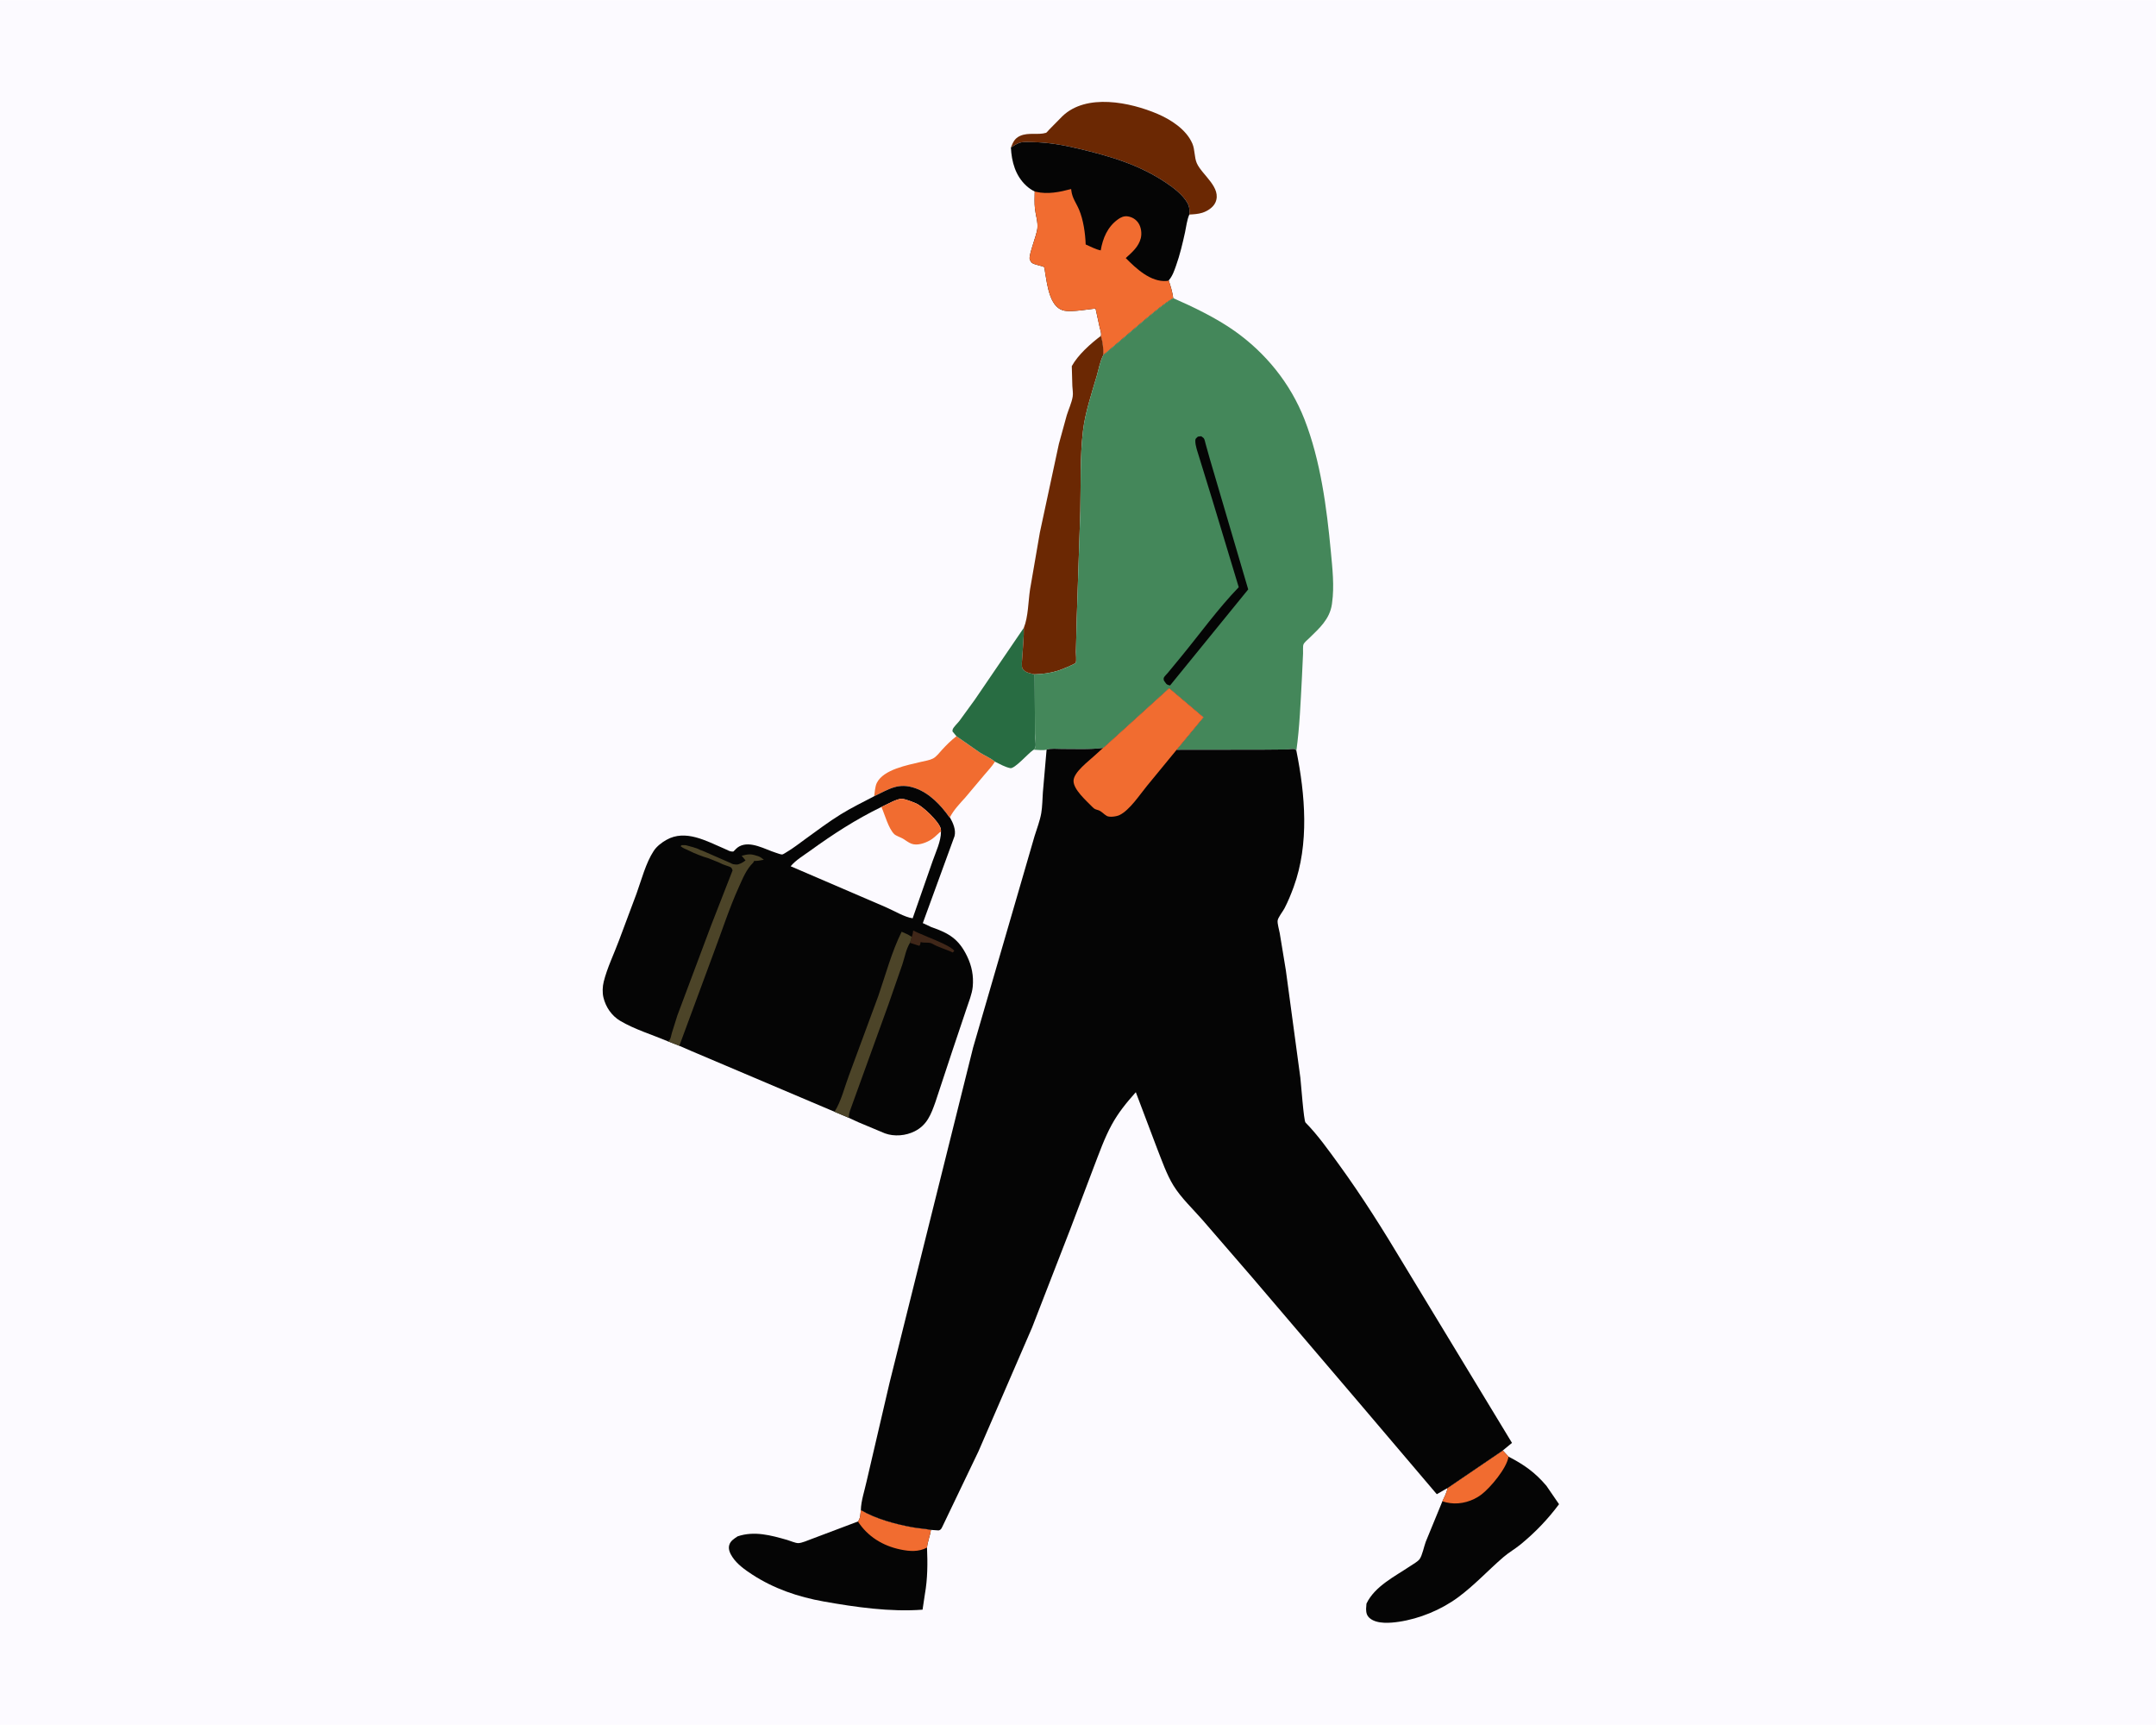 <svg version="1.1" xmlns="http://www.w3.org/2000/svg" style="display: block;" viewBox="0 0 2048 1638" width="1280" height="1024">
<path transform="translate(0,0)" fill="rgb(252,250,255)" d="M -0 -0 L 2048 0 L 2048 1638 L -0 1638 L -0 -0 z"/>
<path transform="translate(0,0)" fill="rgb(241,108,48)" d="M 908.561 699.058 L 930.988 714.695 C 935.39 717.455 941.239 719.896 945.105 723.236 C 942.19 727.983 938.239 731.895 934.709 736.174 L 917.077 757.128 C 911.716 763.126 905.991 768.902 902.318 776.144 L 901.82 776.009 C 893.844 764.623 882.909 753.151 869.514 748.425 C 853.418 742.747 844.631 749.324 830.403 756.055 C 830.969 752.256 831.194 746.833 832.893 743.414 C 839.286 730.54 862.012 726.547 874.978 723.395 C 878.585 722.518 882.929 721.946 886.251 720.239 C 889.528 718.556 892.401 714.619 894.887 711.91 C 899.23 707.175 903.442 702.992 908.561 699.058 z"/>
<path transform="translate(0,0)" fill="rgb(40,108,66)" d="M 972.54 596.085 C 972.653 605.382 971.612 614.644 971.054 623.918 C 970.888 626.687 970.214 631.991 971.131 634.5 C 971.347 635.089 972.823 636.471 973.277 636.895 C 975.572 639.034 979.863 639.589 982.861 640.256 L 983.141 696.547 C 983.155 699.875 984.314 706.722 983.551 709.599 C 983.311 710.502 982.475 711.126 981.937 711.89 L 981.092 712.44 C 976.664 715.434 963.803 730.217 959.676 729.378 C 954.613 728.349 949.739 725.49 945.105 723.236 C 941.239 719.896 935.39 717.455 930.988 714.695 L 908.561 699.058 L 904.761 694.5 C 904.838 693.833 904.757 693.128 904.994 692.5 C 905.835 690.26 909.67 686.698 911.315 684.551 L 925.916 664.469 L 972.54 596.085 z"/>
<path transform="translate(0,0)" fill="rgb(107,40,3)" d="M 960.271 139.937 C 962.147 135.091 963.822 131.178 968.912 128.901 C 977.027 125.272 985.889 128.291 993.7 125.937 C 994.186 125.791 996.239 123.318 996.673 122.871 L 1009.11 110.248 C 1031.96 88.146 1073.71 96.955 1099.5 107.958 C 1112.35 113.437 1126.92 122.857 1132.64 136.179 C 1135.16 142.064 1134.37 149.152 1136.89 154.871 C 1141.78 165.955 1160.84 177.977 1154.53 192.11 C 1152.39 196.895 1146.85 200.398 1142 201.901 C 1138.04 203.128 1133.87 203.361 1129.75 203.574 C 1130.11 199.462 1129.96 196.184 1127.89 192.5 C 1123.68 184.996 1115.21 178.497 1108.2 173.744 C 1082.36 156.204 1054.4 148.151 1024.41 140.977 C 1010.28 137.596 995.64 134.985 981.082 134.818 C 977.415 134.776 972.608 134.354 969.09 135.259 C 966.092 136.031 962.906 138.323 960.271 139.937 z"/>
<path transform="translate(0,0)" fill="rgb(107,40,3)" d="M 1045.78 318.793 C 1047.46 324.37 1048.3 331.199 1048.05 337.01 C 1044.87 343.073 1043.71 350.362 1041.79 356.917 C 1036.89 373.655 1030.82 391.606 1028.75 408.936 C 1025.78 433.809 1026.78 460.372 1026.19 485.419 L 1022.8 587.357 L 1022.03 619 C 1021.98 621.501 1022.69 627.21 1021.91 629.206 C 1021.38 630.561 1007.91 635.905 1005.5 636.678 C 998.083 639.058 990.628 640.078 982.861 640.256 C 979.863 639.589 975.572 639.034 973.277 636.895 C 972.823 636.471 971.347 635.089 971.131 634.5 C 970.214 631.991 970.888 626.687 971.054 623.918 C 971.612 614.644 972.653 605.382 972.54 596.085 C 976.77 585.658 976.734 570.93 978.452 559.621 L 987.786 505.51 L 1005.83 421.462 L 1013.33 394.17 C 1015.12 388.483 1017.99 382.343 1018.96 376.5 C 1019.51 373.258 1018.75 369.668 1018.63 366.402 L 1018.1 347.561 C 1024.01 336.775 1035.98 326.151 1045.78 318.793 z"/>
<path transform="translate(0,0)" fill="rgb(5,5,5)" d="M 817.736 1434.06 C 832.031 1442.51 851.115 1447.62 867.424 1450.49 C 873.012 1451.48 878.771 1451.77 884.316 1452.88 C 883.472 1458.57 881.092 1464.06 880.578 1469.69 C 881.233 1484.5 881.157 1499.33 878.547 1513.98 L 876.346 1528.66 C 845.732 1531 812.673 1526.27 782.5 1520.9 C 758.195 1516.58 735.11 1508.73 714.361 1495.18 C 707.572 1490.74 700.124 1485.43 695.634 1478.53 C 693.561 1475.34 691.655 1471.43 692.643 1467.56 C 693.704 1463.39 697.308 1461.26 700.643 1459.03 C 716.547 1453.64 732.329 1458.02 747.851 1462.46 C 750.596 1463.25 755.473 1465.43 758.191 1465.45 C 761.573 1465.48 767.54 1462.73 770.784 1461.58 L 814.972 1444.91 C 817.458 1441.64 817.228 1438.08 817.736 1434.06 z"/>
<path transform="translate(0,0)" fill="rgb(241,108,48)" d="M 817.736 1434.06 C 832.031 1442.51 851.115 1447.62 867.424 1450.49 C 873.012 1451.48 878.771 1451.77 884.316 1452.88 C 883.472 1458.57 881.092 1464.06 880.578 1469.69 C 872.548 1473.96 864.036 1473.33 855.324 1471.51 C 838.688 1468.05 824.253 1459.29 814.972 1444.91 C 817.458 1441.64 817.228 1438.08 817.736 1434.06 z"/>
<path transform="translate(0,0)" fill="rgb(5,5,5)" d="M 1427.51 1377.46 L 1432.93 1383.3 C 1447.65 1390.9 1458.1 1398.21 1468.97 1411.04 L 1480.94 1428.49 C 1470.26 1442.84 1458.36 1455.25 1444.5 1466.62 C 1439.22 1470.96 1433.27 1474.29 1428.08 1478.76 C 1413.46 1491.35 1400.52 1505.56 1384.88 1517.05 C 1368.89 1528.81 1348.46 1537.24 1328.81 1540.16 C 1320.69 1541.36 1308.12 1542.48 1301.29 1536.87 C 1298.33 1534.44 1297.73 1531.7 1297.65 1528 L 1298.02 1522.91 C 1305.92 1506.35 1325.1 1497.03 1339.75 1487.17 C 1342.13 1485.57 1346.86 1482.91 1348.48 1480.67 C 1351.1 1477.03 1352.66 1468.58 1354.33 1464.19 L 1370.13 1425.73 C 1372.06 1421.63 1374.24 1417.65 1375 1413.14 L 1427.51 1377.46 z"/>
<path transform="translate(0,0)" fill="rgb(241,108,48)" d="M 1427.51 1377.46 L 1432.93 1383.3 C 1431.47 1394.15 1415.57 1413.02 1407.05 1419.43 C 1398.83 1425.61 1387.63 1428.88 1377.37 1427.43 C 1374.9 1427.08 1372.48 1426.55 1370.13 1425.73 C 1372.06 1421.63 1374.24 1417.65 1375 1413.14 L 1427.51 1377.46 z"/>
<path transform="translate(0,0)" fill="rgb(5,5,5)" d="M 960.271 139.937 C 962.906 138.323 966.092 136.031 969.09 135.259 C 972.608 134.354 977.415 134.776 981.082 134.818 C 995.64 134.985 1010.28 137.596 1024.41 140.977 C 1054.4 148.151 1082.36 156.204 1108.2 173.744 C 1115.21 178.497 1123.68 184.996 1127.89 192.5 C 1129.96 196.184 1130.11 199.462 1129.75 203.574 C 1127.43 208.905 1126.9 214.849 1125.66 220.5 C 1123.35 231.013 1120.78 241.947 1117.16 252.06 C 1115.33 257.183 1113.78 261.982 1110.15 266.143 C 1111.98 271.512 1113.72 277.34 1114.45 282.966 C 1105.46 288.262 1097.24 295.502 1089.15 302.064 L 1048.05 337.01 C 1048.3 331.199 1047.46 324.37 1045.78 318.793 C 1046.46 316.374 1045.24 313.42 1044.66 311.038 L 1040.68 292.842 L 1026.4 294.622 C 1021.36 295.085 1014.17 295.958 1009.43 294.483 C 997.054 290.63 994.808 270.189 992.906 259.619 C 992.751 258.759 992.264 254.082 991.833 253.594 C 990.707 252.318 982.565 251.482 979.814 249.18 C 979.361 248.34 978.28 246.872 978.098 246 C 977.156 241.482 984.605 223.662 985.391 216.967 C 986.125 210.713 983.782 204.208 983.106 198.016 C 982.523 192.672 982.81 187.054 982.884 181.678 C 979.946 180.285 977.236 178.375 974.843 176.173 C 964.517 166.675 960.921 153.367 960.271 139.937 z"/>
<path transform="translate(0,0)" fill="rgb(241,108,48)" d="M 982.884 181.678 L 984.181 181.986 C 995.385 184.555 1006.61 182.215 1017.5 179.333 L 1017.66 180.786 C 1018.57 188.136 1022.24 192.392 1025 198.917 C 1029.11 208.63 1030.94 221.493 1031.29 231.992 C 1035.79 233.937 1040.79 236.673 1045.58 237.637 C 1047.54 226.099 1051.97 215.394 1061.85 208.214 C 1064.71 206.137 1067.73 204.766 1071.32 205.32 C 1075.47 205.961 1079.02 208.143 1081.37 211.629 C 1083.98 215.494 1084.78 221.428 1083.67 225.955 C 1081.68 234.083 1075.3 239.544 1069.36 244.897 C 1079.24 254.862 1093.08 267.987 1108.38 266.64 C 1109.27 266.561 1109.43 266.446 1110.15 266.143 C 1111.98 271.512 1113.72 277.34 1114.45 282.966 C 1105.46 288.262 1097.24 295.502 1089.15 302.064 L 1048.05 337.01 C 1048.3 331.199 1047.46 324.37 1045.78 318.793 C 1046.46 316.374 1045.24 313.42 1044.66 311.038 L 1040.68 292.842 L 1026.4 294.622 C 1021.36 295.085 1014.17 295.958 1009.43 294.483 C 997.054 290.63 994.808 270.189 992.906 259.619 C 992.751 258.759 992.264 254.082 991.833 253.594 C 990.707 252.318 982.565 251.482 979.814 249.18 C 979.361 248.34 978.28 246.872 978.098 246 C 977.156 241.482 984.605 223.662 985.391 216.967 C 986.125 210.713 983.782 204.208 983.106 198.016 C 982.523 192.672 982.81 187.054 982.884 181.678 z"/>
<path transform="translate(0,0)" fill="rgb(5,5,5)" d="M 830.403 756.055 C 844.631 749.324 853.418 742.747 869.514 748.425 C 882.909 753.151 893.844 764.623 901.82 776.009 L 902.318 776.144 C 905.255 781.218 908.265 788.032 906.711 794 L 876.585 876.551 L 884.652 880.339 C 901.492 886.134 910.736 891.716 918.592 907.907 C 923.119 917.238 924.963 926.639 924.005 937 C 923.367 943.903 920.163 951.508 918.005 958.11 L 904.509 998.272 L 888.537 1046.57 C 884.427 1058.15 880.67 1068.31 868.944 1074.25 C 860.426 1078.56 849.592 1079.51 840.619 1076.27 L 815.287 1065.66 L 806.341 1061.52 L 792.723 1055.76 L 656.073 997.786 L 645.307 993.1 L 634.252 988.758 C 619.641 982.626 602.551 977.403 589.018 969.329 C 580.933 964.505 575.326 956.194 573.183 947.088 C 572.102 942.494 572.339 936.852 573.464 932.283 C 576.693 919.174 583.288 905.716 587.999 893 L 604.628 848.566 C 609.308 835.61 613.451 819.433 620.968 808 C 623.837 803.637 628.51 800.073 633.005 797.523 C 651.028 787.298 670.719 798.451 687.826 805.767 C 690.517 806.918 693.862 809.081 696.715 808.527 C 698.371 806.83 700.225 804.776 702.354 803.655 C 712.94 798.084 726.786 806.564 736.875 809.704 C 738.245 810.131 741.698 811.492 743.029 811.39 C 743.857 811.326 746.479 809.569 747.272 809.103 C 753.388 805.511 759.151 800.935 764.904 796.785 C 776.044 788.747 787.074 780.374 798.774 773.168 C 808.924 766.916 819.841 761.594 830.403 756.055 z"/>
<path transform="translate(0,0)" fill="rgb(64,39,25)" d="M 867.468 883.605 C 869.99 885.011 872.35 885.909 874.995 887.005 L 881.995 890.005 C 886.656 891.907 904.37 898.922 906.49 903 L 905 904.49 C 898.895 901.444 891.475 899.627 885.797 896.233 C 882.644 894.348 878.09 895.757 874.545 894.545 C 874.242 896.007 874.337 897.073 873.264 898.154 L 864.414 895.285 L 865.999 889.659 C 866.966 887.753 867.146 885.691 867.468 883.605 z"/>
<path transform="translate(0,0)" fill="rgb(76,68,40)" d="M 856.458 884.782 C 859.9 886.187 862.956 887.461 865.999 889.659 L 864.414 895.285 C 860.681 901.182 859.385 909.153 857.171 915.782 L 844.085 953.414 L 807.399 1054.82 C 806.643 1057.14 806.306 1059.05 806.341 1061.52 L 792.723 1055.76 C 799.166 1045.55 802.128 1032.59 806.389 1021.31 L 834.304 945.786 C 841.252 925.66 847.014 903.848 856.458 884.782 z"/>
<path transform="translate(0,0)" fill="rgb(76,68,40)" d="M 634.252 988.758 C 634.88 988.332 635.658 988.069 636.136 987.479 C 637.032 986.375 637.735 982.608 638.176 981.026 L 643.396 964.361 L 675.444 878.881 L 695.886 826.5 C 695.094 824.51 695.121 823.794 693.005 822.995 C 690.241 821.951 687.092 821.103 684.471 819.742 L 683.005 818.995 L 673.005 814.982 C 667.225 813.388 659.817 810.455 654.471 807.729 C 651.498 806.213 649.134 805.748 646.51 803.5 L 647.5 802.51 C 649.439 802.455 651.236 802.362 653.094 803.009 C 654.902 803.638 656.709 803.898 658.526 804.505 L 659.995 805.007 C 661.309 805.395 662.296 805.629 663.529 806.263 L 664.995 807.005 C 666.613 807.628 668.198 808.097 669.757 808.889 L 694 819.51 C 695.98 820.74 697.092 820.743 699.456 820.93 C 702.046 821.136 706.178 818.714 708.19 817 L 704.527 812.604 C 710.051 811.184 712.952 810.58 718.5 812.51 L 719.901 812.896 C 722.039 813.518 723.823 815.03 725.59 816.335 L 724.624 816.562 C 721.765 817.214 719.234 817.557 716.304 817.523 L 715.559 819.048 C 708.934 825.48 705.727 833.735 701.977 842 C 692.593 862.683 685.603 884.656 677.546 905.901 L 645.307 993.1 L 634.252 988.758 z"/>
<path transform="translate(0,0)" fill="rgb(252,250,255)" d="M 837.27 766.239 C 841.824 764.248 851.96 758.285 856.608 758.5 C 860.006 758.657 866.718 761.411 869.948 762.746 C 876.495 765.452 891.469 779.676 893.534 786.55 C 893.874 787.681 893.842 788.713 893.82 789.879 C 893.888 798.695 888.887 809.139 885.964 817.5 L 866.938 871.995 C 859.145 870.922 848.848 864.576 841.289 861.375 L 751.051 822.571 C 755.878 816.737 763.468 812.254 769.577 807.833 C 791.381 792.054 813.056 778.021 837.27 766.239 z"/>
<path transform="translate(0,0)" fill="rgb(241,108,48)" d="M 837.27 766.239 C 841.824 764.248 851.96 758.285 856.608 758.5 C 860.006 758.657 866.718 761.411 869.948 762.746 C 876.495 765.452 891.469 779.676 893.534 786.55 C 893.874 787.681 893.842 788.713 893.82 789.879 C 892.678 790.32 892.945 790.082 892.175 790.794 C 889.234 793.515 886.675 796.118 883.124 798.082 C 878.298 800.752 871.296 803.147 865.859 801.183 C 862.898 800.114 860.377 797.912 857.675 796.337 C 855.521 795.082 851.113 793.683 849.461 792.073 C 843.918 786.67 840.497 773.463 837.27 766.239 z"/>
<path transform="translate(0,0)" fill="rgb(68,135,90)" d="M 1114.45 282.966 C 1133.79 291.449 1155.04 301.721 1172.35 313.883 C 1202.3 334.943 1225.8 363.968 1239.14 398.131 C 1254.38 437.185 1260.26 481.929 1264.17 523.583 C 1265.66 539.451 1267.61 556.634 1265.34 572.5 L 1265.15 573.925 C 1263.03 587.94 1253.27 596.502 1243.68 605.874 C 1242.07 607.447 1238.96 609.883 1238.16 611.923 C 1237.5 613.583 1237.87 618.482 1237.78 620.503 L 1236.65 644.5 C 1235.42 666.923 1234.55 690.559 1231.42 712.759 C 1230.89 712.295 1230.51 711.563 1229.84 711.366 C 1228.11 710.859 1223.61 711.609 1221.65 711.645 L 1199.05 711.841 L 1117.7 711.934 L 1143.25 681.087 L 1110.61 653.435 L 1048.92 709.342 L 1047.78 710.182 C 1034.97 711.854 1021.52 711.068 1008.62 711.14 C 1004.21 711.165 998.35 710.44 994.16 711.802 C 991.042 712.779 985.366 711.949 981.937 711.89 C 982.475 711.126 983.311 710.502 983.551 709.599 C 984.314 706.722 983.155 699.875 983.141 696.547 L 982.861 640.256 C 990.628 640.078 998.083 639.058 1005.5 636.678 C 1007.91 635.905 1021.38 630.561 1021.91 629.206 C 1022.69 627.21 1021.98 621.501 1022.03 619 L 1022.8 587.357 L 1026.19 485.419 C 1026.78 460.372 1025.78 433.809 1028.75 408.936 C 1030.82 391.606 1036.89 373.655 1041.79 356.917 C 1043.71 350.362 1044.87 343.073 1048.05 337.01 L 1089.15 302.064 C 1097.24 295.502 1105.46 288.262 1114.45 282.966 z"/>
<path transform="translate(0,0)" fill="rgb(5,5,5)" d="M 1137.9 414.5 L 1141.01 414.126 C 1141.84 414.774 1142.79 415.291 1143.5 416.069 C 1144.22 416.861 1144.93 420.344 1145.26 421.541 L 1149.25 435.788 L 1185.68 559.619 L 1111.5 650.799 L 1111.11 650.768 C 1107.68 650.115 1107.45 648.699 1105.5 645.971 C 1105.5 645.157 1105.21 644.289 1105.5 643.529 C 1105.95 642.355 1108.38 640.015 1109.25 638.956 L 1121.79 623.749 C 1139.89 601.729 1156.91 578.019 1176.68 557.513 L 1151.39 473.848 L 1139.37 434.852 C 1137.92 429.811 1135.32 423.411 1135.43 418.203 C 1135.47 416.191 1136.53 415.816 1137.9 414.5 z"/>
<path transform="translate(0,0)" fill="rgb(5,5,5)" d="M 1047.78 710.182 L 1048.92 709.342 L 1110.61 653.435 L 1143.25 681.087 L 1117.7 711.934 L 1199.05 711.841 L 1221.65 711.645 C 1223.61 711.609 1228.11 710.859 1229.84 711.366 C 1230.51 711.563 1230.89 712.295 1231.42 712.759 C 1239.83 754.655 1243.81 801.381 1228.84 842.303 C 1226.33 849.187 1223.51 856.04 1220.13 862.548 C 1218.67 865.375 1214.03 871.173 1213.64 874.093 C 1213.25 876.997 1215.07 882.842 1215.62 886.051 L 1221.44 921.372 L 1235.22 1023.44 C 1235.89 1029.05 1238.41 1064.26 1240.11 1065.98 C 1251.78 1077.83 1261.85 1092.08 1271.61 1105.5 C 1294.02 1136.32 1314.11 1168.38 1333.67 1201.06 L 1436.25 1370.26 L 1427.51 1377.46 L 1375 1413.14 L 1364.82 1418.99 L 1291.64 1332.88 L 1189.65 1213.3 L 1142.27 1158.51 C 1133.31 1148.27 1121.87 1137.46 1114.79 1126.01 C 1108.12 1115.22 1103.59 1101.87 1098.94 1090.1 L 1078.92 1037.16 C 1070.14 1047.02 1062.46 1056.35 1056.07 1068 C 1049.02 1080.87 1044.06 1095.19 1038.78 1108.85 L 1016.87 1166.69 L 980.314 1260.85 L 929.473 1378.26 L 896.028 1448.04 C 894.847 1450.27 894.264 1453 891.5 1453.39 L 884.316 1452.88 C 878.771 1451.77 873.012 1451.48 867.424 1450.49 C 851.115 1447.62 832.031 1442.51 817.736 1434.06 C 817.856 1425.47 821.42 1415 823.267 1406.46 L 844.981 1313.2 L 924.381 994.701 L 972.262 830 L 982.704 794.036 C 984.889 786.919 987.851 779.442 989.102 772.107 C 990.195 765.7 990.158 758.856 990.643 752.352 L 994.16 711.802 C 998.35 710.44 1004.21 711.165 1008.62 711.14 C 1021.52 711.068 1034.97 711.854 1047.78 710.182 z"/>
<path transform="translate(0,0)" fill="rgb(241,108,48)" d="M 1047.78 710.182 L 1048.92 709.342 L 1110.61 653.435 L 1143.25 681.087 L 1117.7 711.934 L 1089.33 746.475 C 1082.58 754.71 1073.05 769.325 1063.4 773.976 C 1060.7 775.28 1054.08 776.271 1051.41 774.803 C 1048.58 773.245 1046.36 770.266 1043.25 769.294 C 1040.85 768.542 1039.8 768.45 1037.95 766.542 C 1032.25 760.649 1019.47 749.652 1019.76 741.291 C 1020.06 732.939 1034.29 722.667 1040.14 717.124 L 1047.78 710.182 z"/>
</svg>